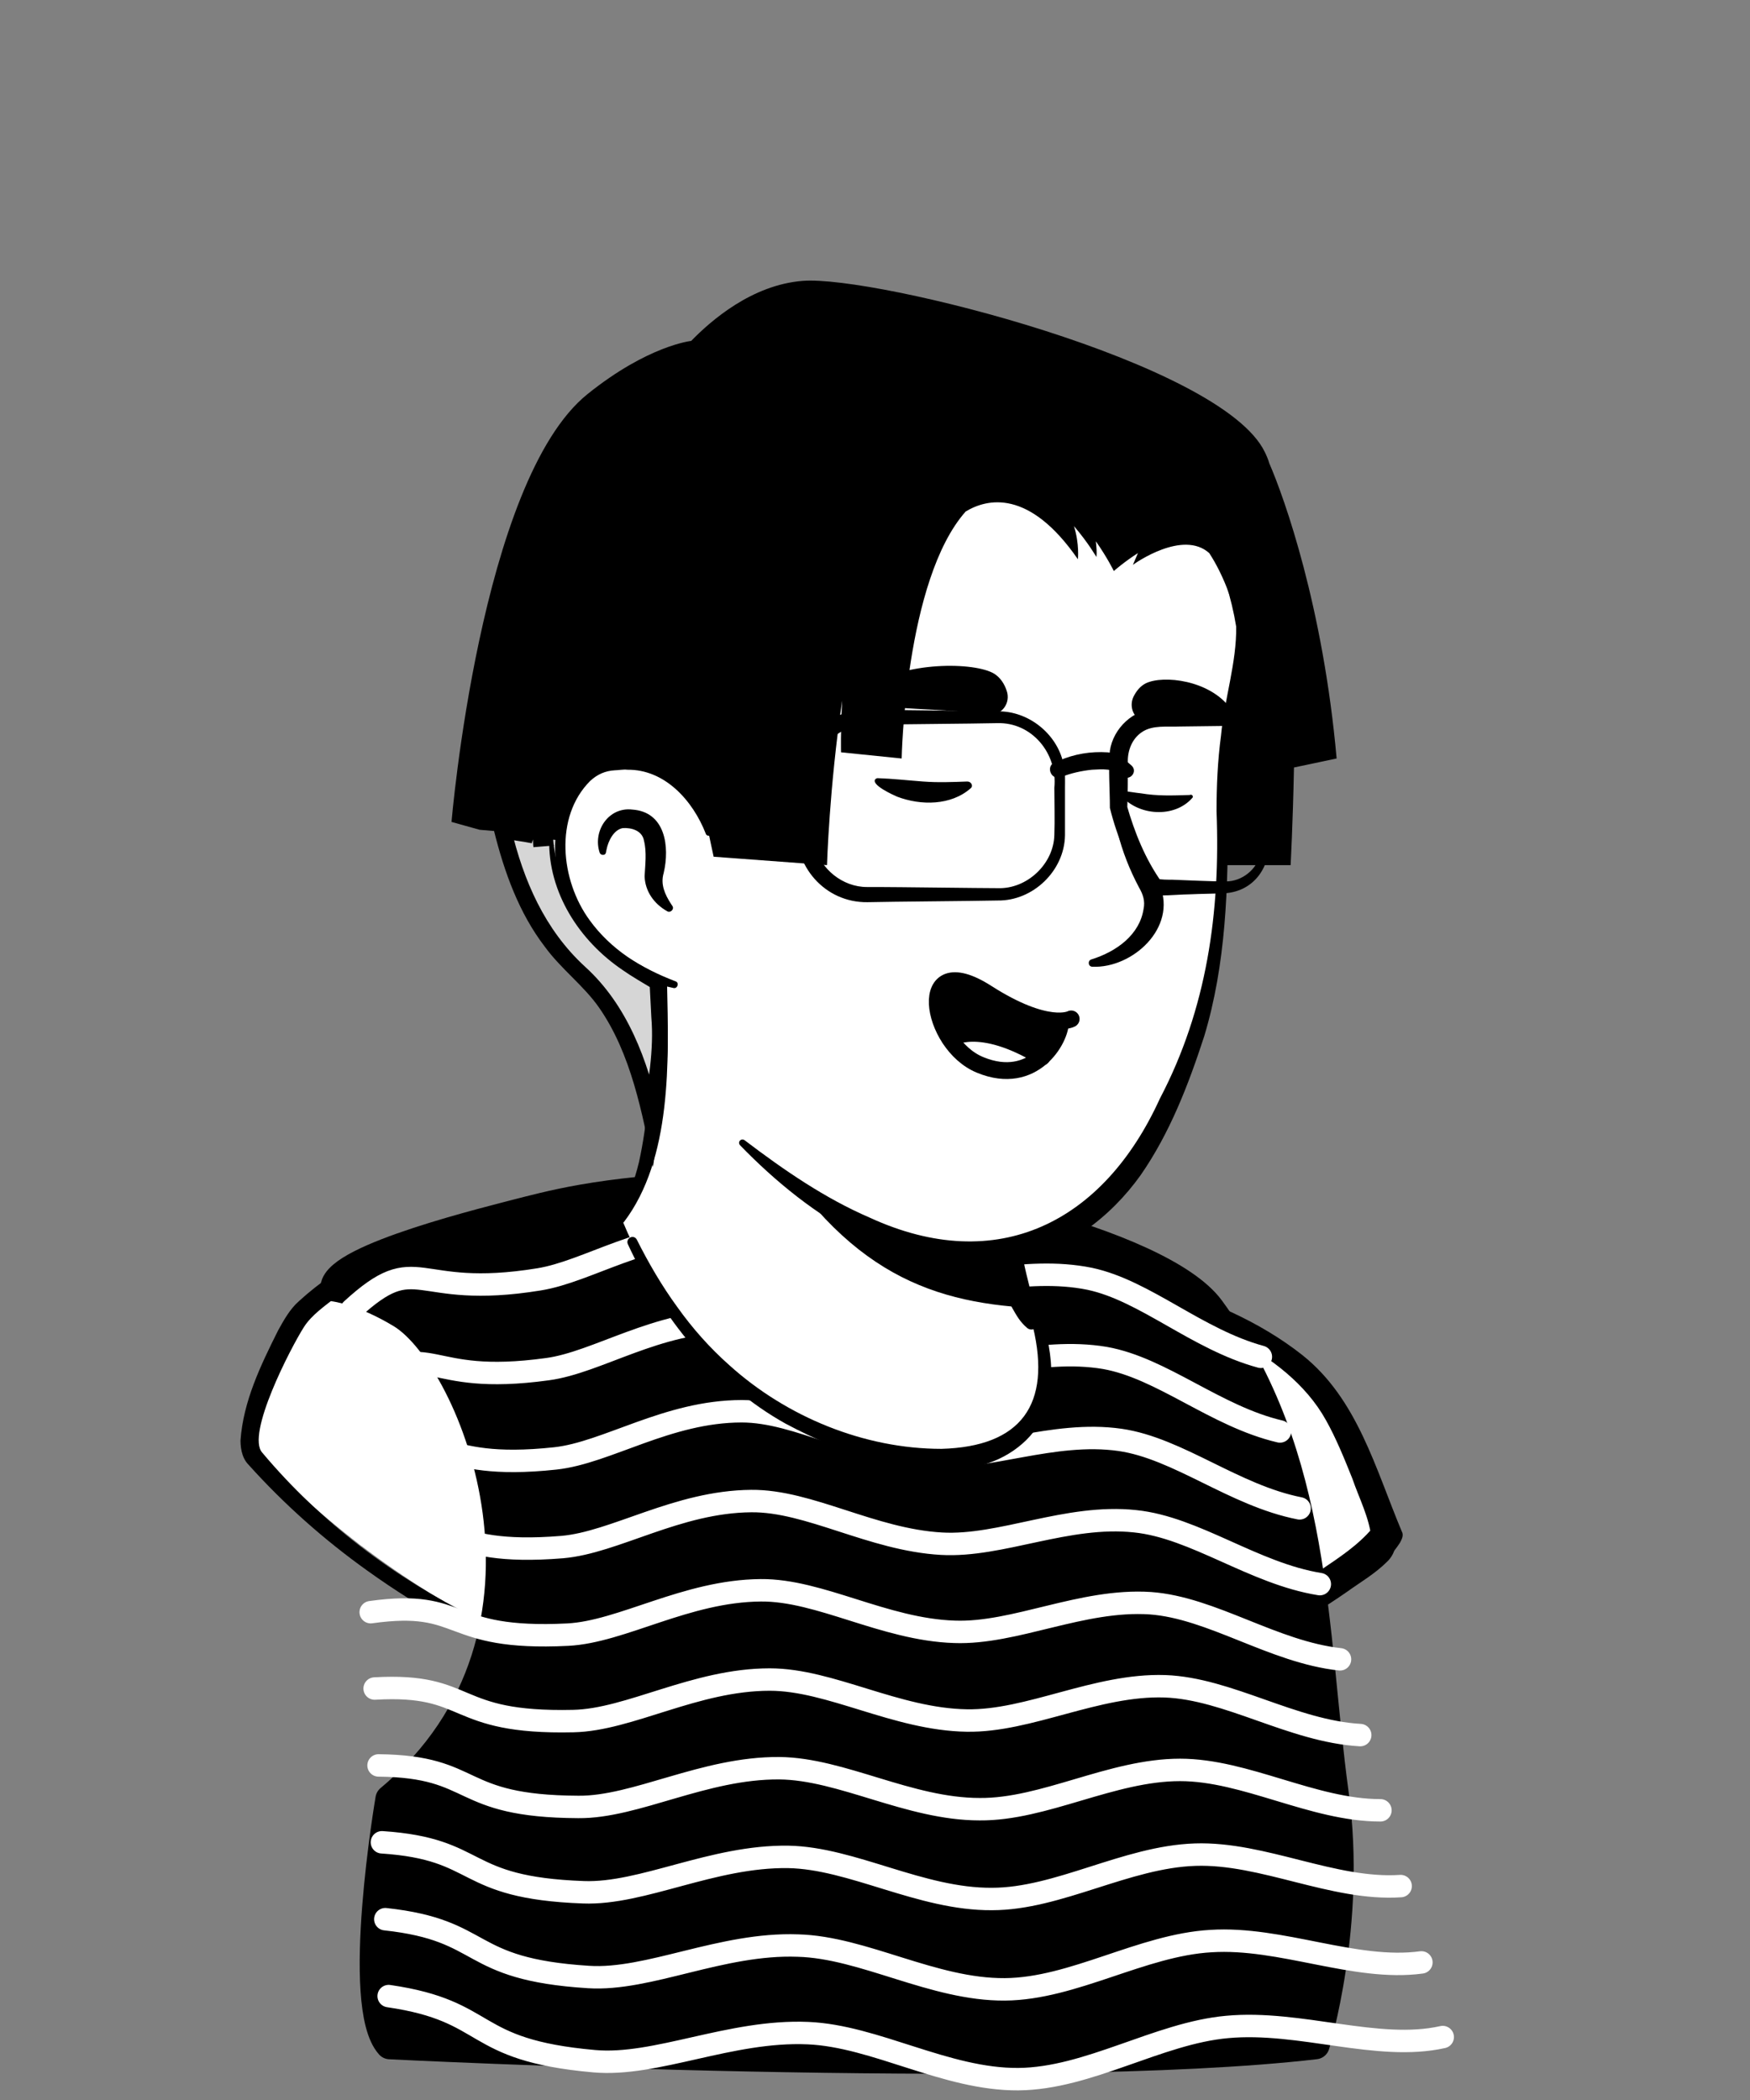 <svg width="85" height="102" viewBox="0 0 85 102" fill="none" xmlns="http://www.w3.org/2000/svg">
<rect x="0" y="0" width="85" height="102" fill="#808080" stroke="none"/>
<g clip-path="url(#clip0_159_3465)">
<path d="M65.114 76.67C64.923 76.807 64.705 76.943 64.514 77.079C64.296 77.216 64.105 77.352 63.887 77.461C63.696 77.57 63.533 77.679 63.342 77.788C63.315 77.815 63.287 77.815 63.26 77.843C62.633 78.224 61.979 78.579 61.325 78.906C61.134 79.015 60.916 79.124 60.725 79.206C60.725 79.206 60.698 79.233 60.67 79.233L60.016 79.56C59.58 79.778 59.116 79.969 58.68 80.16C58.462 80.269 58.217 80.351 57.999 80.432C57.781 80.514 57.535 80.623 57.317 80.705C57.099 80.787 56.854 80.896 56.636 80.978H56.608C56.39 81.059 56.145 81.141 55.927 81.223C55.436 81.386 54.918 81.55 54.428 81.714C54.264 81.768 54.073 81.823 53.91 81.877C53.392 82.041 52.874 82.177 52.356 82.286C52.165 82.341 51.974 82.368 51.756 82.422C51.265 82.531 50.747 82.641 50.257 82.75C50.147 82.777 50.066 82.777 49.957 82.804C49.793 82.831 49.602 82.859 49.439 82.886C49.193 82.913 48.975 82.968 48.73 82.995C48.621 83.022 48.512 83.022 48.403 83.049C48.266 83.077 48.103 83.104 47.939 83.104C47.503 83.159 47.04 83.213 46.603 83.267C46.467 83.295 46.304 83.295 46.167 83.322H46.14C45.949 83.349 45.758 83.349 45.568 83.377C45.377 83.404 45.186 83.404 44.995 83.404C44.886 83.404 44.75 83.431 44.641 83.431C44.423 83.431 44.232 83.458 44.041 83.458C43.768 83.458 43.523 83.486 43.25 83.486H41.887C30.383 83.322 20.051 78.442 12.663 70.7C12.663 70.7 12.663 70.673 12.636 70.673C11.818 69.937 12.527 66.011 15.825 63.53C19.969 60.395 29.892 58.432 29.892 58.432C29.892 58.432 33.736 57.805 47.994 60.777C56.336 62.522 62.688 65.057 66.232 71.927C66.968 73.344 67.704 75.525 65.114 76.67Z" fill="white"/>
<path d="M48.076 60.477C53.31 61.54 58.898 62.685 63.206 66.147C64.65 67.32 65.605 69.037 66.395 70.7C66.777 71.518 67.159 72.363 67.458 73.263C67.622 73.862 67.867 74.544 67.731 75.253C67.704 75.444 67.54 75.689 67.404 75.825C66.777 76.452 66.095 76.834 65.414 77.325C61.406 80.105 56.799 82.068 52.029 83.104C41.397 85.421 29.892 83.622 20.542 78.033C17.434 76.152 14.571 73.862 12.118 71.163C11.845 70.836 11.845 70.291 11.845 69.937C11.873 69.119 12.091 68.328 12.363 67.592C13.018 65.902 13.863 64.212 15.307 63.04C16.343 62.331 17.461 61.731 18.606 61.24C22.204 59.714 25.994 58.651 29.892 58.214C30.219 58.187 30.274 58.651 29.947 58.705C26.212 59.468 22.504 60.613 19.042 62.167C17.788 62.794 16.452 63.339 15.444 64.321C14.49 65.357 13.808 66.638 13.263 67.947C12.908 68.737 12.663 69.991 12.772 70.618C14.49 72.663 16.507 74.462 18.688 76.016C30.628 84.358 48.757 84.903 61.461 77.951C62.606 77.325 63.724 76.616 64.787 75.88C65.305 75.525 65.85 75.225 66.259 74.817C66.286 74.789 66.259 74.817 66.259 74.844C66.259 74.871 66.232 74.898 66.232 74.898C66.259 74.571 66.15 74.135 66.014 73.699C65.523 72.118 64.732 70.455 63.887 69.01C62.551 66.856 60.289 65.493 57.999 64.403C56.418 63.667 54.755 63.094 53.064 62.549C51.374 62.004 49.657 61.54 47.939 61.131C47.503 61.022 47.639 60.395 48.076 60.477Z" fill="black"/>
</g>
<g clip-path="url(#clip1_159_3465)">
<path d="M65.113 76.67C64.923 76.807 64.704 76.943 64.514 77.079C64.296 77.216 64.105 77.352 63.887 77.461C63.696 77.57 63.532 77.679 63.341 77.788C63.314 77.815 63.287 77.815 63.26 77.843C62.633 78.224 61.978 78.579 61.324 78.906C61.133 79.015 60.915 79.124 60.724 79.206C60.724 79.206 60.697 79.233 60.67 79.233L60.016 79.56C59.579 79.778 59.116 79.969 58.68 80.16C58.462 80.269 58.216 80.351 57.998 80.432C57.78 80.514 57.535 80.623 57.317 80.705C57.099 80.787 56.853 80.896 56.635 80.978H56.608C56.39 81.059 56.144 81.141 55.926 81.223C55.436 81.386 54.918 81.55 54.427 81.714C54.263 81.768 54.072 81.823 53.909 81.877C53.391 82.041 52.873 82.177 52.355 82.286C52.164 82.341 51.973 82.368 51.755 82.422C51.265 82.531 50.747 82.641 50.256 82.75C50.147 82.777 50.065 82.777 49.956 82.804C49.792 82.831 49.602 82.859 49.438 82.886C49.193 82.913 48.975 82.968 48.729 82.995C48.62 83.022 48.511 83.022 48.402 83.049C48.266 83.077 48.103 83.104 47.939 83.104C47.502 83.159 47.039 83.213 46.603 83.267C46.467 83.295 46.303 83.295 46.167 83.322H46.139C45.949 83.349 45.758 83.349 45.567 83.377C45.376 83.404 45.185 83.404 44.995 83.404C44.885 83.404 44.749 83.431 44.64 83.431C44.422 83.431 44.231 83.458 44.04 83.458C43.768 83.458 43.522 83.486 43.25 83.486H41.887C30.382 83.322 20.05 78.442 12.662 70.7C12.662 70.7 12.662 70.673 12.635 70.673C11.817 70.264 12.39 65.602 15.688 63.121C19.832 59.986 29.892 58.432 29.892 58.432C29.892 58.432 33.736 57.805 47.993 60.777C55.626 62.358 62.714 64.866 65.304 69.228C66.013 70.427 67.731 72.772 67.431 74.544C67.267 75.498 65.931 75.934 65.113 76.67Z" fill="white"/>
<path d="M48.075 60.477C53.146 61.568 59.089 62.522 63.26 65.821C65.931 67.947 66.804 71.327 68.085 74.381C68.194 74.572 68.085 74.762 68.003 74.926C67.267 76.071 66.068 76.834 64.977 77.597C61.788 79.751 58.216 81.387 54.536 82.45C42.214 86.021 28.283 83.786 17.842 76.289C15.743 74.79 13.807 73.072 12.09 71.164L12.226 71.273C11.79 70.973 11.681 70.428 11.681 69.964C11.818 68.056 12.663 66.311 13.508 64.621C13.78 64.13 14.08 63.585 14.516 63.203C18.524 59.523 25.121 58.106 30.383 57.615C30.71 57.588 30.737 58.051 30.437 58.106C25.557 59.005 20.487 60.15 16.343 62.985C15.798 63.422 15.143 63.858 14.762 64.457C14.135 65.439 11.927 69.692 12.744 70.564C18.442 77.352 27.002 81.251 35.698 82.287C44.258 83.431 53.282 82.259 60.943 78.197C62.033 77.625 63.096 76.998 64.105 76.289C65.032 75.662 65.959 75.062 66.667 74.217L66.64 74.272L66.613 74.762C66.531 73.754 66.013 72.772 65.686 71.818C65.304 70.864 64.895 69.855 64.405 68.983C63.423 67.211 61.733 65.957 59.961 65.003C58.135 64.021 56.145 63.313 54.1 62.713C52.055 62.113 50.011 61.595 47.911 61.132C47.503 61.023 47.639 60.396 48.075 60.477Z" fill="black"/>
<path d="M16.261 62.521C16.261 62.521 17.624 62.685 19.505 63.83C23.022 65.984 28.529 79.369 18.933 87.384C18.933 87.384 17.215 97.416 18.933 99.324C18.933 99.324 50.338 100.905 63.887 99.324C63.887 99.324 65.686 93.436 64.814 87.138C63.723 79.151 64.05 70.754 58.789 63.584C56.39 60.313 44.368 57.478 37.416 57.532C30.383 57.614 27.466 58.35 25.612 58.814C23.731 59.304 16.398 61.077 16.261 62.521Z" fill="black" stroke="black" stroke-width="1.397" stroke-miterlimit="10" stroke-linecap="round" stroke-linejoin="round"/>
<path d="M17.079 63.612C20.377 60.586 19.996 63.149 26.184 62.14C28.556 61.758 31.364 59.795 34.989 59.877C37.606 59.932 40.442 61.895 43.795 62.331C46.494 62.685 49.711 61.458 52.927 62.113C55.626 62.685 58.134 65.057 61.242 65.902" stroke="white" stroke-width="1.09" stroke-miterlimit="10" stroke-linecap="round" stroke-linejoin="round"/>
<path d="M17.324 67.238C21.195 64.921 20.459 67.347 26.593 66.502C29.02 66.175 31.909 64.158 35.508 64.185C38.179 64.212 41.069 66.148 44.45 66.475C47.203 66.747 50.42 65.412 53.664 65.957C56.445 66.448 59.034 68.792 62.169 69.528M17.57 70.891C21.822 69.201 20.895 71.491 26.975 70.837C29.483 70.564 32.427 68.547 36.026 68.547C38.752 68.547 41.723 70.455 45.104 70.728C47.911 70.946 51.156 69.474 54.4 69.937C57.235 70.346 59.934 72.636 63.123 73.263M17.815 74.599C22.313 73.481 21.277 75.635 27.302 75.144C29.865 74.926 32.891 72.936 36.489 72.909C39.297 72.881 42.35 74.79 45.731 74.98C48.621 75.144 51.837 73.535 55.136 73.89C58.053 74.19 60.888 76.425 64.105 76.943M18.006 78.306C22.668 77.652 21.55 79.697 27.575 79.397C30.219 79.26 33.327 77.27 36.953 77.243C39.815 77.216 42.95 79.151 46.358 79.26C49.302 79.369 52.546 77.652 55.872 77.87C58.871 78.088 61.842 80.242 65.086 80.596M18.197 82.014C22.967 81.741 21.822 83.731 27.847 83.595C30.573 83.54 33.763 81.578 37.389 81.578C40.333 81.578 43.522 83.513 46.957 83.568C49.983 83.622 53.255 81.796 56.581 81.905C59.661 82.014 62.769 84.086 66.068 84.276M18.387 85.749C23.267 85.803 22.068 87.739 28.093 87.766C30.873 87.793 34.199 85.858 37.852 85.885C40.878 85.912 44.149 87.875 47.584 87.875C50.719 87.902 53.991 85.967 57.317 85.967C60.506 85.967 63.778 87.93 67.049 87.93M18.551 89.483C23.485 89.811 22.286 91.692 28.338 91.91C31.201 92.019 34.608 90.138 38.288 90.192C41.396 90.247 44.722 92.264 48.184 92.237C51.401 92.237 54.7 90.192 58.053 90.083C61.352 89.974 64.759 91.828 68.031 91.61M18.715 93.218C23.731 93.763 22.504 95.644 28.583 96.026C31.5 96.217 35.044 94.363 38.752 94.499C41.941 94.581 45.322 96.653 48.811 96.626C52.137 96.599 55.463 94.472 58.816 94.281C62.224 94.063 65.822 95.754 69.039 95.317M18.878 96.953C23.949 97.689 22.695 99.57 28.856 100.115C31.855 100.388 35.48 98.589 39.242 98.752C42.514 98.889 45.949 101.015 49.465 100.988C52.873 100.96 56.254 98.752 59.607 98.452C63.151 98.125 66.913 99.652 70.075 98.943" stroke="white" stroke-width="1.09" stroke-miterlimit="10" stroke-linecap="round" stroke-linejoin="round"/>
</g>
<path d="M50.638 67.728C50.065 70.536 46.358 72.226 40.115 69.691C33.627 67.074 30.819 60.831 30.11 58.977C33.954 51.78 31.282 46.791 31.282 46.791C40.142 46.028 47.884 56.387 47.884 56.387L49.084 61.513C49.193 61.949 49.411 62.33 49.738 62.603C50.311 63.612 50.992 65.929 50.638 67.728Z" fill="white"/>
<path d="M29.974 59.06C30.492 58.269 30.819 57.342 31.037 56.443C31.446 54.562 31.582 52.653 31.61 50.745V50.036C31.528 49.327 31.282 48.591 31.01 47.937C30.655 47.065 31.937 46.52 32.346 47.392C32.4 47.501 32.4 47.692 32.4 47.801C32.482 51.508 32.645 56.279 30.301 59.36C30.137 59.523 29.81 59.278 29.974 59.06ZM48.184 56.334C48.593 56.579 48.729 56.906 48.784 57.233C48.947 57.888 48.893 58.596 49.056 59.278C49.193 59.932 49.602 60.559 49.711 61.241C49.847 61.949 50.256 63.449 50.419 64.185C50.474 64.348 50.365 64.539 50.174 64.567C50.065 64.594 49.983 64.567 49.902 64.512C49.547 64.212 49.384 63.912 49.166 63.531C48.811 62.876 48.566 62.277 48.348 61.541C48.157 60.886 48.239 60.177 48.075 59.496C47.939 58.842 47.557 58.215 47.421 57.533C47.339 57.206 47.312 56.852 47.557 56.443C47.721 56.279 47.993 56.224 48.184 56.334Z" fill="black"/>
<path d="M50.148 63.531C44.941 63.258 40.688 61.623 36.544 54.235C40.034 57.315 44.15 58.487 48.485 59.033L49.057 61.541C49.166 61.977 49.821 63.258 50.148 63.531Z" fill="black"/>
<path d="M49.929 62.522C50.856 64.267 51.401 66.448 50.829 68.383C50.393 69.746 49.139 70.755 47.776 71.136C44.613 71.981 40.96 70.646 38.152 69.146C34.69 67.211 32.128 63.967 30.492 60.423C30.383 60.15 30.765 59.932 30.928 60.205C31.501 61.35 32.155 62.467 32.891 63.476C33.627 64.512 34.472 65.466 35.426 66.311C38.207 68.819 41.969 70.373 45.731 70.373C49.602 70.264 51.074 68.219 50.175 64.457C50.038 63.858 49.82 63.231 49.52 62.713C49.357 62.495 49.766 62.249 49.929 62.522Z" fill="black"/>
<path d="M60.479 29.781C60.97 32.071 59.334 34.524 59.334 40.631C59.334 46.874 58.189 53.662 53.473 58.378C49.411 62.44 44.749 62.276 39.27 57.996C38.506 57.397 35.835 55.379 35.153 54.698C34.363 53.907 33.926 53.334 33.545 52.735C33.218 52.19 33.3 49.027 32.836 48.291C31.637 46.301 31.391 48.455 29.837 46.71C27.684 44.366 25.094 39.649 26.375 31.307C28.447 17.786 39.161 16.204 47.094 17.704C55.081 19.231 59.17 23.756 60.479 29.781Z" fill="white"/>
<path d="M31.201 49.136C30.573 48.1 29.783 47.173 29.047 46.219C28.311 45.211 27.711 44.148 27.22 43.002C24.44 36.269 24.849 27.463 29.783 21.793C33.163 17.922 38.507 16.641 43.414 16.913C48.321 17.213 53.419 18.467 57.044 22.011C59.143 24.056 60.479 26.782 61.079 29.617C61.27 30.517 61.133 31.498 60.915 32.343C60.288 34.715 59.689 36.978 59.634 39.431C59.661 43.084 59.552 46.819 58.489 50.336C57.726 52.68 56.826 55.025 55.409 57.069C53.937 59.141 51.728 60.804 49.193 61.295C44.095 62.331 39.324 59.114 35.944 55.624C35.808 55.461 35.998 55.27 36.162 55.379C38.098 56.851 40.088 58.214 42.241 59.141C48.457 62.004 53.609 59.359 56.336 53.362C58.626 49 59.28 44.284 59.089 39.404C59.089 38.177 59.143 36.95 59.307 35.724C59.471 33.952 60.07 32.18 60.043 30.435C59.58 27.6 58.271 24.874 56.308 22.775C51.647 17.84 42.705 16.395 36.435 18.631C29.047 21.248 27.057 28.69 26.648 35.806C26.375 40.058 27.629 44.229 30.846 47.146L32.127 48.482C32.564 49.082 31.637 49.791 31.201 49.136Z" fill="black"/>
<path d="M34.417 40.467C34.417 40.467 33.572 36.378 29.592 36.869C26.157 37.305 24.958 45.538 32.755 47.828" fill="white"/>
<path d="M32.4 44.257C31.773 43.902 31.337 43.303 31.309 42.566C31.337 42.021 31.418 41.394 31.282 40.849C31.2 40.331 30.655 40.195 30.246 40.222C29.81 40.304 29.537 40.849 29.456 41.285C29.456 41.312 29.428 41.394 29.428 41.421C29.401 41.558 29.183 41.558 29.128 41.421C28.774 40.358 29.565 39.186 30.71 39.322C32.318 39.431 32.536 41.122 32.236 42.403C32.073 42.948 32.291 43.439 32.591 43.902L32.645 43.984C32.782 44.148 32.563 44.366 32.4 44.257ZM54.209 37.578C54.618 39.513 55.381 41.312 56.335 43.003C57.18 45.075 54.999 47.037 53.064 46.956C52.846 46.956 52.819 46.656 53.009 46.601C54.236 46.219 55.354 45.402 55.545 44.148C55.627 43.766 55.517 43.439 55.327 43.112C54.427 41.421 53.882 39.486 54.018 37.578C54.018 37.441 54.209 37.441 54.209 37.578Z" fill="black"/>
<path d="M34.281 40.495C33.654 38.886 32.291 37.36 30.464 37.387C30.301 37.36 30.028 37.414 29.864 37.414C29.401 37.441 29.019 37.605 28.665 37.932C26.92 39.677 27.22 42.757 28.638 44.693C29.128 45.374 29.756 45.974 30.464 46.465C31.173 46.956 31.964 47.337 32.809 47.664C33 47.719 32.918 48.019 32.727 47.992C30.901 47.61 29.156 46.71 27.956 45.211C26.102 42.975 25.721 39.241 27.929 37.06C28.42 36.624 29.101 36.296 29.783 36.296C30.001 36.296 30.328 36.242 30.546 36.296C31.691 36.351 32.782 36.923 33.49 37.823C34.117 38.586 34.472 39.513 34.581 40.44C34.581 40.604 34.335 40.658 34.281 40.495Z" fill="black"/>
<path d="M30.356 46.929C30.955 47.338 31.828 47.774 31.828 47.774C31.828 47.774 31.991 50.2 31.964 51.045C31.937 51.836 31.637 54.262 31.637 54.262C31.637 54.262 30.901 50.145 28.72 47.856C27.52 46.602 25.585 45.211 24.44 40.331L25.558 40.522C25.558 40.522 26.294 38.205 26.294 38.369V40.74L26.975 40.795C26.839 42.84 27.82 45.211 30.356 46.929Z" fill="#D6D6D6"/>
<path d="M30.6 46.574C31.118 46.901 31.691 47.201 32.236 47.474L32.263 47.719C32.318 48.7 32.454 50.036 32.427 51.018C32.345 52.817 31.936 54.916 31.718 56.688C31.2 54.071 30.655 51.181 29.101 48.946C28.365 47.883 27.247 47.065 26.456 45.974C25.203 44.339 24.494 42.349 24.003 40.386L23.867 39.786C24.248 39.84 25.203 40.004 25.584 40.086L25.121 40.358L25.475 39.241C25.53 39.077 25.693 38.559 25.748 38.396C25.802 38.286 25.829 38.15 25.911 38.041C26.157 37.741 26.647 37.932 26.62 38.341V40.685L26.238 40.277L26.866 40.74C27.056 43.194 28.556 45.347 30.6 46.574ZM30.246 47.119C28.147 45.702 26.62 43.357 26.675 40.767L26.92 41.067L26.238 41.122L25.911 41.149C25.857 40.876 25.884 38.696 25.884 38.368C25.884 38.396 25.884 38.423 25.911 38.45C25.993 38.75 26.429 38.804 26.593 38.586C26.62 38.559 26.62 38.532 26.647 38.505L26.62 38.559C26.538 38.804 26.375 39.268 26.293 39.513C26.211 39.759 25.911 40.713 25.829 40.958C25.584 40.904 24.63 40.767 24.357 40.713L24.821 40.222C25.421 42.757 26.456 45.156 28.419 46.956C30.464 48.809 31.473 51.508 32.045 54.18L31.227 54.207C31.473 52.653 31.773 50.99 31.636 49.409L31.554 47.801L31.691 48.019C31.2 47.719 30.709 47.446 30.246 47.119Z" fill="black"/>
<path d="M64.922 36.841L62.85 37.278C62.796 40.031 62.687 42.021 62.687 42.021H59.552C59.552 42.021 59.116 40.44 59.579 36.023C59.743 34.606 60.588 32.943 60.424 31.771C60.124 29.617 59.416 27.9 58.734 26.864C57.453 25.719 55.136 27.354 55.026 27.436L55.272 26.864C54.59 27.3 54.1 27.736 54.1 27.736C54.1 27.736 53.8 27.109 53.227 26.291C53.255 26.564 53.282 26.836 53.255 27.055C53.255 27.055 52.846 26.346 52.164 25.555C52.437 26.427 52.355 27.164 52.355 27.164C49.983 23.729 47.938 24.219 46.903 24.846C43.958 28.172 43.795 36.841 43.795 36.841L40.851 36.541C40.851 36.541 40.823 35.56 40.905 34.033C40.278 38.259 40.169 42.021 40.169 42.021L34.662 41.612L34.417 40.467C34.417 40.467 33.572 36.378 29.592 36.869C28.092 37.059 27.002 38.75 26.92 40.767L26.238 40.712V38.341C26.238 38.204 25.502 40.494 25.502 40.494L23.294 40.303L21.931 39.922C21.931 39.922 23.322 23.347 28.528 19.149C31.473 16.777 33.572 16.559 33.572 16.559C34.526 15.578 36.516 13.833 38.997 13.642C42.514 13.369 59.334 17.595 61.433 21.957C61.515 22.12 61.596 22.311 61.651 22.502C62.387 24.192 64.268 29.481 64.922 36.841Z" fill="black"/>
<path d="M48.048 34.688C48.648 34.77 49.111 34.143 48.893 33.543C48.784 33.216 48.593 32.916 48.293 32.725C47.366 32.153 43.904 32.098 42.078 33.407C40.442 34.606 45.322 34.306 48.048 34.688ZM55.599 34.988C55.109 34.988 54.809 34.361 55.054 33.843C55.19 33.57 55.381 33.325 55.654 33.189C56.499 32.78 58.762 33.025 59.77 34.416C60.67 35.642 57.862 34.961 55.599 34.988ZM47.148 38.287C46.194 39.132 44.722 39.132 43.577 38.696C43.386 38.614 42.296 38.123 42.514 37.85C42.541 37.823 42.596 37.796 42.623 37.796C43.386 37.823 44.095 37.905 44.831 37.959C45.567 38.014 46.221 37.987 46.985 37.959C47.176 37.959 47.285 38.178 47.148 38.287ZM57.917 38.75C57.044 39.759 55.272 39.622 54.454 38.641C54.373 38.559 54.454 38.396 54.563 38.423C54.863 38.45 55.136 38.505 55.408 38.532C56.226 38.668 56.908 38.641 57.78 38.614C57.917 38.559 57.971 38.696 57.917 38.75Z" fill="black"/>
<path d="M51.511 49.572C51.538 50.009 51.211 50.772 50.611 51.317C47.53 49.436 46.14 50.418 46.14 50.418C45.05 48.755 45.295 46.492 47.939 48.209C49.766 49.409 50.911 49.6 51.511 49.572Z" fill="black"/>
<path d="M50.582 51.344C49.928 51.917 48.947 52.271 47.611 51.726C46.984 51.481 46.493 50.99 46.111 50.445C46.139 50.445 47.502 49.464 50.582 51.344Z" fill="white"/>
<path d="M52.028 49.491C52.028 49.491 50.883 50.118 47.939 48.237C44.422 45.974 45.131 50.718 47.612 51.727C50.202 52.79 51.537 50.473 51.51 49.6" stroke="black" stroke-width="0.818" stroke-miterlimit="10" stroke-linecap="round" stroke-linejoin="round"/>
<path d="M46.14 50.445C46.14 50.445 47.53 49.464 50.611 51.344" stroke="black" stroke-width="0.818" stroke-miterlimit="10" stroke-linecap="round" stroke-linejoin="round"/>
<path d="M48.457 43.739C47.203 43.766 43.332 43.793 42.132 43.821C40.061 43.848 38.507 42.048 38.697 40.004C38.725 39.322 38.697 38.368 38.725 37.687C38.779 35.915 40.36 34.415 42.132 34.47L46.74 34.524C47.094 34.524 48.103 34.552 48.457 34.552C49.929 34.524 51.319 35.615 51.647 37.06C51.756 37.469 51.728 37.905 51.728 38.259V40.576C51.701 42.294 50.175 43.766 48.457 43.739ZM48.457 43.139C49.875 43.194 51.183 41.967 51.211 40.549C51.238 39.813 51.211 39.023 51.211 38.259C51.374 36.596 50.12 35.07 48.43 35.124C47.258 35.151 43.332 35.179 42.105 35.206C40.633 35.206 39.379 36.542 39.488 38.014V38.886C39.515 39.486 39.434 40.522 39.57 41.067C39.843 42.212 40.933 43.084 42.105 43.084H42.678C43.468 43.084 47.639 43.139 48.457 43.139ZM59.443 35.261L57.289 35.288C56.69 35.315 55.981 35.206 55.463 35.56C54.972 35.888 54.754 36.487 54.781 37.06C54.781 37.769 54.781 38.505 54.754 39.213L54.727 39.104C55.109 40.44 55.627 41.721 56.417 42.839L56.145 42.675C56.363 42.73 56.744 42.73 56.962 42.73C57.78 42.757 58.734 42.812 59.552 42.812C60.316 42.812 61.052 42.239 61.215 41.476C61.27 41.258 61.27 40.876 61.27 40.658C61.27 39.486 61.297 38.341 61.242 37.169C61.297 36.133 60.506 35.206 59.443 35.261ZM59.443 34.443C60.888 34.443 61.897 35.833 61.651 37.196C61.597 38.368 61.624 39.513 61.624 40.685C61.76 42.048 60.943 43.275 59.525 43.384C58.925 43.412 58.353 43.412 57.78 43.439C57.48 43.439 56.744 43.493 56.472 43.493C56.335 43.521 56.117 43.493 55.981 43.493C55.872 43.493 55.763 43.412 55.708 43.33C54.863 42.076 54.264 40.685 53.909 39.241C53.909 38.314 53.827 37.387 53.909 36.46C54.073 35.37 55.054 34.443 56.172 34.415C56.935 34.388 58.68 34.443 59.443 34.443Z" fill="black"/>
<path d="M51.429 36.951C52.165 36.624 52.983 36.487 53.8 36.542C54.073 36.569 54.346 36.651 54.591 36.869L54.945 37.169C55.3 37.469 54.864 37.987 54.509 37.687C54.073 37.305 53.555 37.36 53.037 37.387C52.519 37.442 52.028 37.551 51.538 37.742C51.074 37.932 50.774 37.251 51.211 37.033L51.429 36.951ZM39.161 37.932C38.97 38.368 38.752 38.423 38.398 38.396L37.607 38.423C36.026 38.423 34.417 38.396 32.836 38.15C32.291 38.123 32.264 37.36 32.809 37.333L39.134 37.114C39.325 37.114 39.461 37.305 39.379 37.469L39.161 37.932Z" fill="black"/>
<defs>
<clipPath id="clip0_159_3465">
<rect width="83.42" height="83.42" fill="white" transform="translate(0.75 0.775)"/>
</clipPath>
<clipPath id="clip1_159_3465">
<rect width="83.42" height="100.867" fill="white" transform="translate(0.75 0.775)"/>
</clipPath>
</defs>
</svg>
